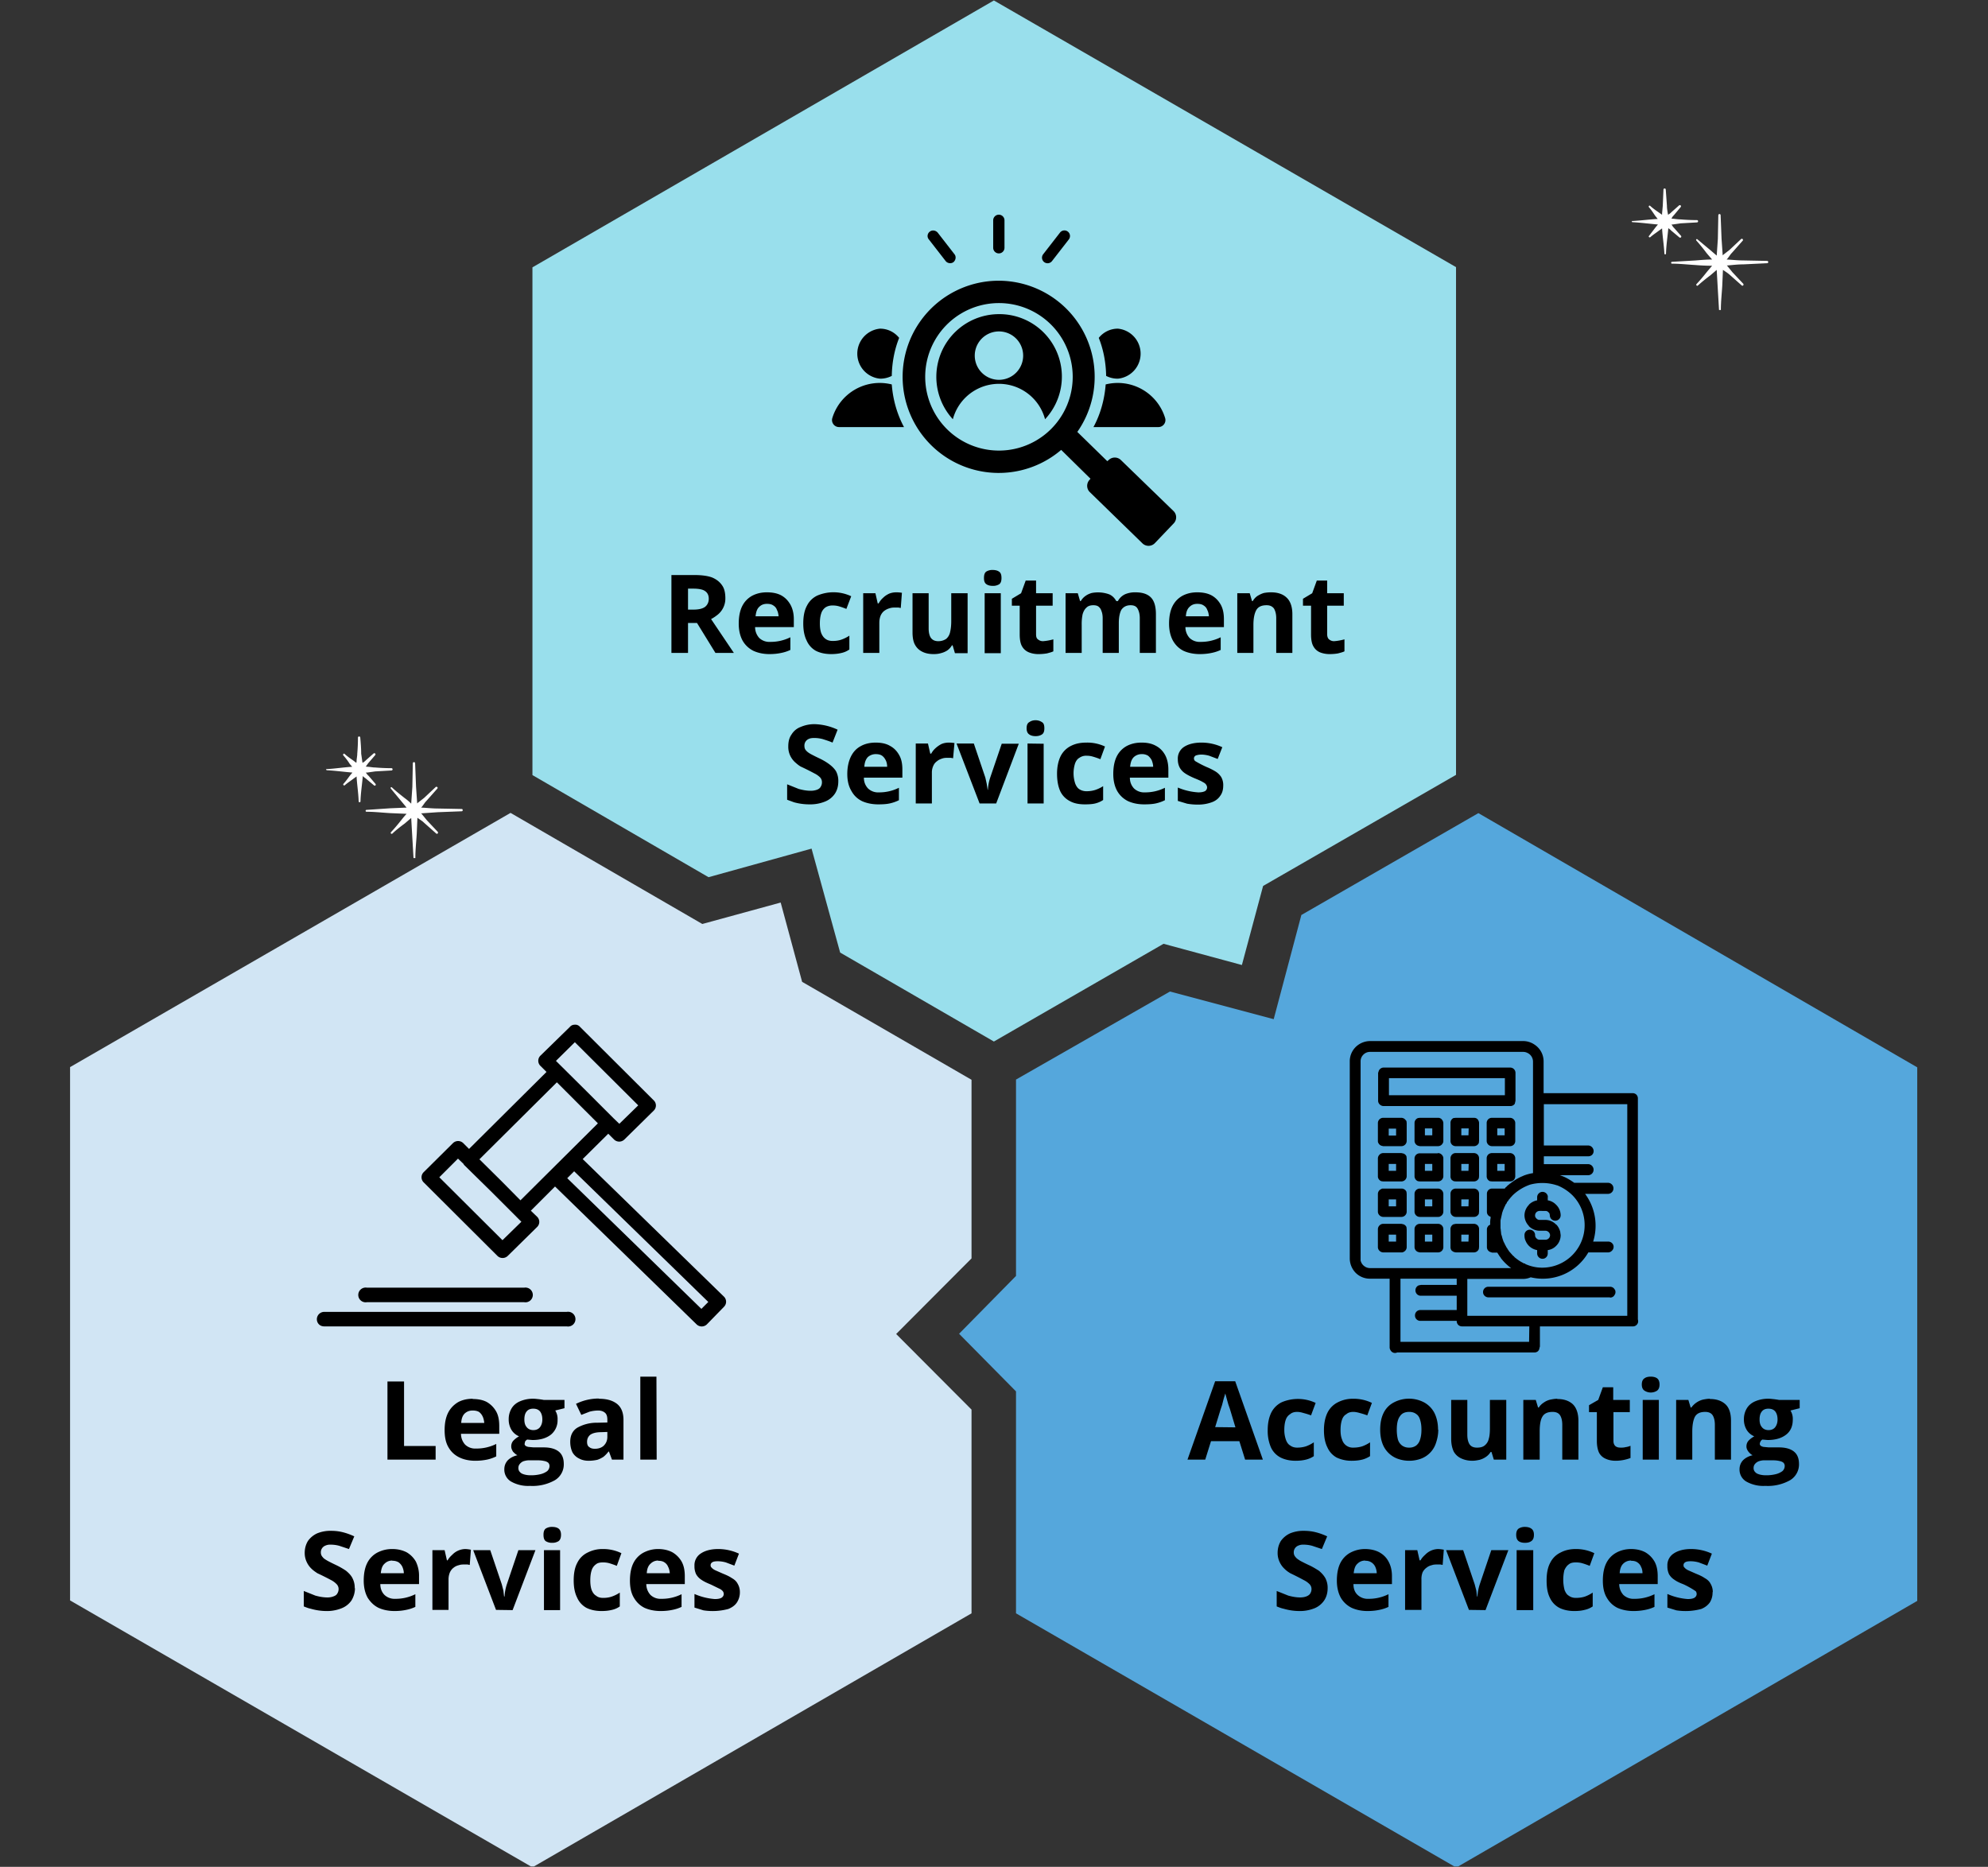 <?xml version="1.0" encoding="UTF-8"?> <svg xmlns="http://www.w3.org/2000/svg" version="1.0" viewBox="0 0 862.5 810"><rect x="0" y="0" width="862.5" height="810" fill="#333333" stroke="none"/><defs><clipPath id="a"><path d="M695 692h42.6v42.5H695Zm0 0"></path></clipPath><clipPath id="b"><path d="M678.3 681.6H708V711h-29.7Zm0 0"></path></clipPath><clipPath id="c"><path d="M725 92h42.2v42.5H725Zm0 0"></path></clipPath><clipPath id="d"><path d="M708 81.6h29V111h-29Zm0 0"></path></clipPath><clipPath id="e"><path d="M231 .2h401V452H231Zm0 0"></path></clipPath><clipPath id="f"><path d="M416 352h416v457.8H416Zm0 0"></path></clipPath><clipPath id="g"><path d="M30.3 352H422v457.8H30.3Zm0 0"></path></clipPath><clipPath id="h"><path d="M158 330h42.8v42.3H158Zm0 0"></path></clipPath><clipPath id="i"><path d="M141.6 319.3H171V349h-29.4Zm0 0"></path></clipPath><clipPath id="j"><path d="M137.4 444.6H315v131.2H137.4Zm0 0"></path></clipPath><clipPath id="k"><path d="M361 93.2h149.8V237H361Zm0 0"></path></clipPath><clipPath id="l"><path d="M585.7 451.6H711V587H585.7Zm0 0"></path></clipPath></defs><g clip-path="url(#a)"><path fill="#fff" d="M706.3 704.4c1.6 1.7 3 3.5 4.5 5.3l2.4 2.9-7.2.3-10.3.7c-.5 0-.5.8 0 .8 3.5 0 6.9.4 10.3.6l7.2.3a40 40 0 0 0-2.2 2.6c-1.5 1.9-3 3.7-4.6 5.4-.4.4.2.9.6.6 1.7-1.6 3.5-3 5.3-4.4l2.9-2.4c0 2.3.2 4.7.4 7l.6 10.3c0 .5.8.5.8 0 0-3.5.3-7 .6-10.4l.2-7h.1l2.7 2.1 5.3 4.7c.5.5 1.2-.2.7-.7l-4.7-5-2.1-2.7-.3-.3c2.4 0 4.8-.4 7.2-.4l10.3-.5c.7 0 .7-1 0-1l-10.3-.2c-2.4 0-4.9-.3-7.2-.4l.2-.2 2-2.7 4.8-5.3a.5.5 0 0 0-.7-.7l-5.1 4.7-2.6 2.1-.3.3c-.2-2.4-.5-4.8-.5-7.2l-.5-10.2c0-.7-1-.7-1 0l-.2 10.2c0 2.4-.3 4.9-.4 7.3l-2.9-2.4c-1.8-1.5-3.7-3-5.4-4.6-.4-.4-1 0-.6.5Zm0 0"></path></g><g clip-path="url(#b)"><path fill="#fff" d="M678.7 696.4c3.6.2 7.3.7 11 1l-1 1.2c-1 1.2-1.8 2.5-3 3.7-.3.4.2.9.7.6 1.1-1 2.4-1.8 3.7-2.8l1.3-1c.2 3.6.8 7.2 1 10.9 0 .5.8.5.8 0 .1-3.7.7-7.4.9-11 .4.3 1 .6 1.3 1l3.5 3c.5.4 1.2-.2.8-.7l-3.1-3.4-1-1.5h.4l3.5-.5 7.1-.4c.6 0 .6-1 0-1-2.4 0-4.7-.1-7-.3-1.2 0-2.3-.3-3.4-.3l-.7-.1 1-1.4 3-3.6a.5.5 0 0 0-.6-.7l-3.5 3c-.4.5-.9.8-1.4 1.1v-.5l-.5-3.5-.4-7c0-.6-1-.6-1 0 0 2.4-.2 4.7-.3 7 0 1.2-.3 2.3-.4 3.4v.6l-1.3-1c-1.3-.9-2.6-1.8-3.8-2.9-.4-.3-.9.2-.6.6 1 1.1 1.9 2.4 2.8 3.7l1 1.3c-3.6.3-7.2.8-10.9 1-.4-.2-.4.5.1.5Zm0 0"></path></g><g clip-path="url(#c)"><path fill="#fff" d="M736 104.4a79 79 0 0 1 4.4 5.4l2.4 2.8c-2.3 0-4.7.2-7.1.4l-10.3.6c-.5 0-.5.8 0 .8 3.4 0 6.8.4 10.3.6 2.3.2 4.8.3 7.1.3l-2.2 2.6c-1.5 1.9-3 3.7-4.6 5.4-.3.4.3.9.6.6a80 80 0 0 1 5.4-4.4l2.8-2.4.4 7.1.6 10.2c0 .5.8.5.8 0 0-3.5.4-7 .6-10.3l.3-7c1 .7 2 1.3 2.8 2l5.3 4.7c.5.5 1.1-.2.7-.7l-4.7-5-2.2-2.7s-.1-.2-.3-.2c2.5-.2 4.8-.5 7.3-.5l10.3-.5c.6 0 .6-1 0-1l-10.3-.2c-2.5 0-5-.3-7.3-.4l.2-.2c.8-.9 1.3-1.9 2.1-2.7l4.7-5.3a.5.5 0 0 0-.7-.7l-5 4.7-2.7 2.1-.3.3-.5-7.2-.4-10.2c0-.7-1-.7-1 0l-.2 10.2-.5 7.3-2.8-2.4-5.5-4.6c-.3-.4-.9 0-.5.5Zm0 0"></path></g><g clip-path="url(#d)"><path fill="#fff" d="M708.3 96.4c3.7.2 7.3.7 11 1l-1 1.2-2.9 3.8c-.3.3.2.8.6.5 1.1-1 2.4-1.8 3.7-2.8l1.4-1c.2 3.6.8 7.2 1 10.9 0 .5.7.5.7 0 .1-3.7.7-7.4 1-11 .4.3.9.6 1.2 1l3.6 3c.5.4 1.1-.2.7-.7l-3-3.4c-.5-.5-.8-1-1.1-1.5h.5l3.5-.5 7-.4c.7 0 .7-1 0-1a82 82 0 0 1-7-.3c-1.2 0-2.3-.2-3.4-.3h-.6c.2-.6.5-1 1-1.5l3-3.6a.5.5 0 0 0-.7-.7l-3.4 3c-.4.5-1 .8-1.4 1.1l-.1-.5c-.2-1.2-.4-2.3-.4-3.4l-.5-7c0-.7-1-.7-1 0l-.3 7-.3 3.3v.6l-1.4-1c-1.3-.9-2.6-1.8-3.8-2.9-.3-.3-.8.2-.5.6 1 1.1 1.8 2.4 2.7 3.7l1.1 1.4c-3.6.2-7.3.7-11 .9-.4-.2-.4.5.1.5Zm0 0"></path></g><g clip-path="url(#e)"><path fill="#99dfec" d="m307.4 380.6 44.7-12.4 12.4 45.1 66.7 38.6 73.6-42.4 34 9.2 9.2-34.3 83.7-48.2V115.9L431.2.2 231 116v220.3Zm0 0"></path></g><g clip-path="url(#f)"><path fill="#55a7dc" d="M641.4 352.8 564.6 397l-12 45.2-45-12-66.8 38.2v85.2l-24.7 25.1 24.7 25V700l191 110.3 200-115.7V463.1Zm0 0"></path></g><g clip-path="url(#g)"><path fill="#d1e5f4" d="m421.5 611.6-32.7-32.8 32.7-32.8v-77.5L348 426l-9.3-34.4-34 9.3-83.2-48.2L30.4 463v231.4L231 810.2 421.5 700Zm0 0"></path></g><g clip-path="url(#h)"><path fill="#fff" d="m169.6 342.2 4.4 5.3 2.4 2.9-7.1.3-10.3.7c-.5 0-.5.8 0 .8 3.4 0 6.8.4 10.3.6l7.1.3a41 41 0 0 0-2.2 2.6c-1.5 1.9-3 3.7-4.6 5.4-.3.4.2.9.6.6 1.7-1.6 3.5-3 5.4-4.4l2.8-2.4.4 7 .6 10.3c0 .5.8.5.8 0 0-3.5.4-7 .6-10.4l.3-7c1 .8 2 1.3 2.8 2.1l5.3 4.7c.5.5 1.1-.2.7-.7l-4.7-5-2.2-2.7-.3-.3 7.2-.5 10.4-.4c.6 0 .6-1 0-1l-10.4-.2c-2.4 0-4.8-.3-7.2-.4l.2-.2c.8-.9 1.3-1.9 2.1-2.7l4.7-5.3c.5-.5-.2-1.1-.7-.7l-5 4.7-2.7 2.1-.3.3-.5-7.2-.4-10.2c0-.7-1-.7-1 0l-.2 10.2-.5 7.3a21 21 0 0 0-2.8-2.4c-1.9-1.5-3.8-3-5.5-4.6-.3-.4-.9 0-.5.5Zm0 0"></path></g><g clip-path="url(#i)"><path fill="#fff" d="M142 334.2c3.6.2 7.2.7 10.9 1l-1 1.2c-.9 1.2-1.8 2.5-2.9 3.7-.3.4.2.9.6.6 1.1-1 2.4-1.8 3.7-2.8l1.4-1c.2 3.6.8 7.2.9 10.8 0 .5.8.5.8 0 .1-3.7.7-7.3 1-11 .3.4.8.7 1.2 1l3.6 3c.5.5 1.1-.1.7-.6l-3-3.5c-.5-.4-.8-.9-1.2-1.4h.6l3.5-.5 7-.4c.7 0 .7-1 0-1a82 82 0 0 1-7-.3c-1.2 0-2.3-.3-3.4-.3l-.7-.1 1-1.4 3.1-3.6a.5.5 0 0 0-.7-.7l-3.4 3c-.4.5-1 .8-1.4 1.1l-.1-.5-.5-3.5c0-2.3-.2-4.7-.4-7 0-.6-1-.6-1 0a82 82 0 0 1-.3 7c0 1.2-.3 2.2-.3 3.4l-.1.6-1.3-1c-1.3-.9-2.6-1.8-3.8-2.9-.3-.3-.8.1-.6.6 1 1.1 2 2.4 2.8 3.7l1.1 1.3c-3.6.2-7.3.8-11 1-.4-.2-.4.5.1.5Zm0 0"></path></g><g clip-path="url(#j)"><path d="M249.4 444.6c-.9 0-1.6.3-2.2 1L234.5 458a3.1 3.1 0 0 0 0 4.5l2.6 2.6-33.6 33.4-2.5-2.5a3.2 3.2 0 0 0-4.5 0l-12.7 12.6a3.1 3.1 0 0 0 0 4.4l32 31.9a3.2 3.2 0 0 0 4.5 0l12.7-12.5a3.1 3.1 0 0 0 0-4.5l-2.7-2.6 10.5-10.5 61.4 59.8a3.2 3.2 0 0 0 4.5 0l7.4-7.6a3.1 3.1 0 0 0 0-4.4l-61.3-59.7 11.1-11 2.5 2.5a3.2 3.2 0 0 0 4.5 0l12.7-12.5a3.1 3.1 0 0 0 0-4.5l-32-31.9c-.5-.6-1.4-1-2.2-.9Zm0 7.6 27.5 27.4-8.2 8-2.4-2.3-.1-.1-11.8-11.8-13.2-13.1Zm-7.8 17.4 8.8 8.8 9 9-33.6 33.4-8.3-8.4-9.5-9.4Zm-42.9 33.1 2.5 2.4v.2l11.7 11.5 13.3 13.3-8.2 8-27.4-27.3Zm50.4 5.5 58.2 56.7-3 3-58.2-56.7Zm-89.9 50.5a3.2 3.2 0 1 0 0 6.3h68.2a3.2 3.2 0 1 0 0-6.3Zm-18.5 10.5a3.2 3.2 0 0 0-2.8 4.8c.6 1 1.6 1.5 2.8 1.5h105.2a3.2 3.2 0 1 0 0-6.3Zm0 0"></path></g><g clip-path="url(#k)"><path fill-rule="evenodd" d="M474.4 185.3h28.2a3 3 0 0 0 2.4-1.2 3 3 0 0 0 .5-2.7 21.5 21.5 0 0 0-25.8-14.6c-.5 6.6-2.3 13-5.3 18.5Zm-38.6-77.8a2.4 2.4 0 1 1-4.9 0V95.6a2.4 2.4 0 1 1 4.9 0Zm-21.7 2.8c.8 1 .6 2.5-.4 3.4-1 .8-2.6.6-3.4-.4l-7.3-9.4c-.9-1-.7-2.6.4-3.4 1-.8 2.5-.6 3.4.4Zm42.3 3a2.4 2.4 0 1 1-3.8-3l7.3-9.4a2.4 2.4 0 1 1 3.8 3Zm-23 8.5a41.7 41.7 0 0 1 34 65.6l13 12.7.6-.5a3.8 3.8 0 0 1 5.3 0l22.9 22.2a3.8 3.8 0 0 1 0 5.3l-8.2 8.6a3.8 3.8 0 0 1-5.4 0l-22.8-22.2a3.8 3.8 0 0 1-.1-5.3l.4-.5-12.7-12.5a41.7 41.7 0 1 1-27-73.4Zm0 22a10.4 10.4 0 1 0 0 21 10.4 10.4 0 0 0 0-21Zm0-7.5a27.2 27.2 0 0 0-20 45.6 20.7 20.7 0 0 1 40 0 27.1 27.1 0 0 0-20-45.6Zm0-4.8a32 32 0 1 0 0 64 32 32 0 0 0 0-64Zm-51.6 11.1c3.3 0 6.3 1.5 8.3 4-2 5-3.1 10.6-3.2 16.5a11 11 0 0 1-5.1 1.2 10.9 10.9 0 0 1 0-21.7ZM364 185.3h28.2c-3-5.6-4.8-11.9-5.3-18.5a21.5 21.5 0 0 0-25.8 14.6 3 3 0 0 0 .5 2.7 3 3 0 0 0 2.4 1.2Zm121-42.7c-3.3 0-6.3 1.5-8.3 4 2 5 3.1 10.6 3.2 16.5a11 11 0 0 0 5.1 1.2 10.9 10.9 0 0 0 0-21.7Zm0 0"></path></g><g clip-path="url(#l)"><path d="M600.2 479.9h55a2.3 2.3 0 0 0 2-1l.3-1.3v-12.1a2.3 2.3 0 0 0-2.3-2.3h-55a2.3 2.3 0 0 0-2 1.4l-.3.9v12a2.2 2.2 0 0 0 .7 1.7 2.4 2.4 0 0 0 1.6.7Zm2.4-12.1h50.3v7.4h-50.3ZM608 531h-7.9a2.2 2.2 0 0 0-1.6.7 2.3 2.3 0 0 0-.7 1.7v7.6a2.2 2.2 0 0 0 .7 1.7 2.4 2.4 0 0 0 1.6.7h8c.2 0 .5 0 .8-.2a2.3 2.3 0 0 0 1.4-2.2v-7.6l-.1-1a2.3 2.3 0 0 0-1.3-1.2l-.9-.2Zm-2.3 7.7h-3.2v-3h3.2Zm57.6-16a7 7 0 0 1 3.6-1.9v-1.3a2.3 2.3 0 0 1 .7-1.7 2.3 2.3 0 0 1 2.5-.5 2.3 2.3 0 0 1 1.3 1.3c.1.3.2.6.1.9v1.3a6.4 6.4 0 0 1 3.6 1.9 6.4 6.4 0 0 1 2 4.6 2.3 2.3 0 1 1-4.7 0l-.1-.6c-.1-.3-.2-.5-.5-.7-.3-.4-.8-.6-1.3-.6H668a2 2 0 0 0-1.7.9 2 2 0 0 0-.3 1.2c0 .5.3.9.6 1.2.4.4.8.6 1.4.6h2.5a6.4 6.4 0 0 1 4.6 2l.2.1c.8.9 1.3 1.9 1.6 3l.2 1.5a6.5 6.5 0 0 1-2 4.7c-1 1-2.2 1.6-3.6 1.8v1.4a2.3 2.3 0 0 1-1.4 2.2 2.3 2.3 0 0 1-2.5-.5 2.3 2.3 0 0 1-.7-1.7v-1.4a6.6 6.6 0 0 1-5-4c-.4-.8-.5-1.6-.5-2.5a2.3 2.3 0 0 1 4-1.6 2.3 2.3 0 0 1 .6 1.6c0 .6.2 1 .6 1.4.4.4.8.6 1.4.6h2.5a2 2 0 0 0 2-2 2 2 0 0 0-.6-1.3 2 2 0 0 0-1.4-.6H668a6.6 6.6 0 0 1-4.7-2v-.1a6.7 6.7 0 0 1-1.9-4.6 6.6 6.6 0 0 1 2-4.6Zm-8.2-37.7h-7.8a2.3 2.3 0 0 0-1.7.7 2.3 2.3 0 0 0-.6 1.6v7.7a2.3 2.3 0 0 0 2.3 2.3h7.8a2.3 2.3 0 0 0 1.7-.7 2.3 2.3 0 0 0 .6-1.6v-7.7a2.3 2.3 0 0 0-2.3-2.3Zm-2.3 7.6h-3.2v-3h3.2Zm2.3 7.7h-7.8a2.4 2.4 0 0 0-1.7.7 2.3 2.3 0 0 0-.6 1.6v7.7a2.3 2.3 0 0 0 1.4 2.2l.9.1h7.8a2.3 2.3 0 0 0 1.5-.5 2.3 2.3 0 0 0 .8-1.8v-7.6a2.3 2.3 0 0 0-2.3-2.4Zm-2.3 7.7h-3.2v-3h3.2Zm57.8 64.3v-95.7a2.3 2.3 0 0 0-.6-1.6 2.3 2.3 0 0 0-1.7-.7h-38.6v-13.8a8.7 8.7 0 0 0-4-7.3 8.7 8.7 0 0 0-4.8-1.5h-66.5a9 9 0 0 0-4.9 1.5 8.7 8.7 0 0 0-3.9 7.3V546a9 9 0 0 0 2.6 6.3 8.7 8.7 0 0 0 6.2 2.5h8.5v29.9a2.1 2.1 0 0 0 .3 1 2.3 2.3 0 0 0 1.3 1.2 2.2 2.2 0 0 0 1.7-.1h59.5a2.2 2.2 0 0 0 1.5-.5 2.1 2.1 0 0 0 .7-1.4l.2-.7v-8.7h40.4a2.2 2.2 0 0 0 1.5-.6 2.3 2.3 0 0 0 .6-.9 2.2 2.2 0 0 0 .1-1l-.1-.6Zm-35-58a20.2 20.2 0 0 1 6.6 4.3 18.4 18.4 0 0 1 5.3 13 18.4 18.4 0 0 1-20.5 18.3 18 18 0 0 1-5.3-1.5v-.2h-.5l-.7-.4c-1-.5-2-1.2-3-2a3 3 0 0 0-.4-.3l-.2-.3-.5-.4-.1-.1-1.6-1.8-.1-.2-.5-.7-.2-.4-.2-.2-.1-.2-.8-1.5-.1-.3-.3-.5-.2-.5-.1-.3-.3-.9-.2-.8-.1-.3-.2-.6-.1-1-.1-.8v-.3l-.1-.4v-3.5l.6-2.7.1-.5.3-.9.1-.3a7 7 0 0 1 .4-.8c0-.2 0-.3.2-.5l.1-.3.3-.5v-.3h.1a7.2 7.2 0 0 1 .5-.7l.1-.4.2-.2.4-.5.3-.5.3-.3.3-.4 1-1.1c2.2-2.1 4.7-3.6 7.5-4.6a20.3 20.3 0 0 1 11.7.3ZM595 550.2h-.6a4 4 0 0 1-2.3-.7 4.2 4.2 0 0 1-1.8-2.6v-86.3a4 4 0 0 1 1.2-3 4 4 0 0 1 2.9-1.2H661a4 4 0 0 1 1.6.4 4.2 4.2 0 0 1 2.5 3.8V509a19 19 0 0 0-4.1 1.1l-.2.1-.7.3a21.4 21.4 0 0 0-4.6 2.8l-.6.4-.3.3-.3.2a6.9 6.9 0 0 0-.7.7l-.5.4c0 .2-.2.3-.3.4h-5.4a2.3 2.3 0 0 0-1.7.7 2.3 2.3 0 0 0-.6 1.6v7.7c0 .5.1 1 .4 1.4.3.4.7.7 1.2.8v.7l-.1.4-.1 1.2v1.2c-.5.2-.8.4-1 .8a2 2 0 0 0-.4 1.3v7.7a2.3 2.3 0 0 0 1.4 2l.9.3h2.2l.9 1.4.2.3.4.5v.1a21.8 21.8 0 0 0 4.5 4.4Zm68.4 32h-55.8v-27.4H632v2.7h-15.5l-1 .2a2.3 2.3 0 0 0-1.4 2.2 2.3 2.3 0 0 0 2.4 2.3H632v6.2h-15.8a2.3 2.3 0 0 0-2.3 2.3 2.3 2.3 0 0 0 2.3 2.4H632v.1c0 .6.2 1.1.6 1.6h.1v.1c.5.4 1 .6 1.6.6h29.2Zm42.6-11.3h-69.4v-16H661a8.2 8.2 0 0 0 3.1-.7 22.8 22.8 0 0 0 25-10.8h8.5a2.3 2.3 0 0 0 1.7-.7 2.3 2.3 0 0 0 .6-2.6 2.4 2.4 0 0 0-2.3-1.4h-6.4a23.2 23.2 0 0 0-3.5-20.7h10a2.3 2.3 0 0 0 1.6-.7 2.3 2.3 0 0 0 .7-1.7 2.3 2.3 0 0 0-.7-1.7 2.3 2.3 0 0 0-1.7-.7H683c-2-1.4-4-2.6-6.3-3.3H689a2.3 2.3 0 0 0 1.7-.7 2.4 2.4 0 0 0 .5-2.6 2.4 2.4 0 0 0-2.2-1.5h-19.2v-3.4H689a2.4 2.4 0 0 0 1.7-.6 2.3 2.3 0 0 0 .5-2.6 2.4 2.4 0 0 0-2.2-1.5h-19.2v-17.9H706v90.1ZM608 485h-7.9a2.3 2.3 0 0 0-2.3 2.3v7.7c0 .3 0 .6.2.9a2.3 2.3 0 0 0 1.3 1.2l.8.2h8a2.3 2.3 0 0 0 2.2-2.3v-7.7l-.1-.9-.6-.7a2.3 2.3 0 0 0-1.6-.7Zm-2.3 7.7h-3.2v-3h3.2Zm33.7 23h-7.8a2.4 2.4 0 0 0-1.7.7 2.3 2.3 0 0 0-.6 1.6v7.7a2.3 2.3 0 0 0 2.3 2.3h7.8a2.3 2.3 0 0 0 2.2-1.4l.1-1V518a2.3 2.3 0 0 0-.6-1.6 2.4 2.4 0 0 0-1.7-.7Zm-2.3 7.7H634v-3h3.2Zm-13.4-7.7H616a2.3 2.3 0 0 0-2.3 2.3v7.7a2.3 2.3 0 0 0 2.3 2.3h7.9c.3 0 .6 0 .9-.2a2.3 2.3 0 0 0 1.4-2.1V518a2.4 2.4 0 0 0-.7-1.6 2.3 2.3 0 0 0-1.6-.7Zm-2.3 7.7h-3.2v-3h3.2Zm-13.4-7.7h-7.9c-.3 0-.6 0-.8.2a2.3 2.3 0 0 0-1.5 2.1v7.7a2.2 2.2 0 0 0 .7 1.6 2.3 2.3 0 0 0 1.6.7h8a2.3 2.3 0 0 0 2.2-2.3V518l-.1-.9a2.3 2.3 0 0 0-2.2-1.4Zm-2.3 7.7h-3.2v-3h3.2Zm18-23H616a2.4 2.4 0 0 0-1.6.6 2.3 2.3 0 0 0-.7 1.7v7.6a2.3 2.3 0 0 0 1.5 2.2l.8.1h7.9a2.3 2.3 0 0 0 2.3-2.3v-7.6c0-.4 0-.6-.2-1a2.4 2.4 0 0 0-2-1.4Zm-2.3 7.6h-3.2v-3h3.2Zm18 23h-7.8l-1 .2a2.3 2.3 0 0 0-1.3 2.2v7.6a2.3 2.3 0 0 0 .6 1.7l.8.5.9.2h7.8a2.3 2.3 0 0 0 2.2-1.5l.1-.9v-7.6a2.3 2.3 0 0 0-.6-1.7 2.3 2.3 0 0 0-1.7-.7Zm-2.3 7.7H634v-3h3.2Zm-13.4-7.7H616a2.3 2.3 0 0 0-2.3 2.4v7.6a2.3 2.3 0 0 0 1.5 2.2l.8.2h8a2.3 2.3 0 0 0 2.2-2.4v-7.6a2.3 2.3 0 0 0-2.3-2.4Zm-2.3 7.7h-3.2v-3h3.2Zm18-38.4h-7.8c-.3 0-.6 0-1 .2a2.3 2.3 0 0 0-1.3 2.2v7.6a2.3 2.3 0 0 0 .6 1.7l.8.5.9.1h7.8a2.3 2.3 0 0 0 2.2-1.4l.1-.9v-7.6a2.4 2.4 0 0 0-.6-1.7 2.3 2.3 0 0 0-1.7-.7Zm-2.3 7.7H634v-3h3.2Zm-29-7.7h-8a2.2 2.2 0 0 0-1.6.7 2.3 2.3 0 0 0-.7 1.7v7.6c0 .3 0 .6.2 1a2.3 2.3 0 0 0 1.3 1.2l.8.1h8a2.3 2.3 0 0 0 2.2-2.3v-7.6l-.1-1a2.3 2.3 0 0 0-1.3-1.2l-.9-.2Zm-2.4 7.7h-3.2v-3h3.2Zm33.7-23h-7.8l-1 .1a2.3 2.3 0 0 0-1.3 2.2v7.7a2.3 2.3 0 0 0 .6 1.6 2.3 2.3 0 0 0 1.7.7h7.8a2.3 2.3 0 0 0 2.2-1.4l.1-1v-7.6c0-.6-.2-1-.5-1.5-.5-.6-1-.8-1.8-.8Zm-2.3 7.6H634v-3h3.2Zm-13.4-7.6H616l-.8.1a2.3 2.3 0 0 0-1.5 2.2v7.7a2.3 2.3 0 0 0 1.5 2.1l.8.2h7.9a2.3 2.3 0 0 0 2.1-1.4c.2-.3.2-.6.2-1v-7.6a2.4 2.4 0 0 0-.7-1.6c-.2-.3-.4-.4-.7-.5-.3-.2-.6-.2-.9-.2Zm-2.3 7.6h-3.2v-3h3.2Zm77.1 70.3h-52.9a2.4 2.4 0 0 1-2-1.4 2.4 2.4 0 0 1 0-1.8 2.3 2.3 0 0 1 2-1.4h53a2.3 2.3 0 0 1 1.6.7l.5.7a2.3 2.3 0 0 1 0 1.8l-.5.8a2.3 2.3 0 0 1-1.7.7Zm0 0"></path></g><path d="M168.1 633.3v-33.9h7.2v28H189v5.9ZM205 607c2.4 0 4.5.4 6.2 1.3 1.7 1 3 2.3 4 4 1 1.7 1.4 3.9 1.4 6.4v3.4H200a7 7 0 0 0 1.8 4.7 6.3 6.3 0 0 0 4.7 1.7 19.1 19.1 0 0 0 8.8-2v5.4a17 17 0 0 1-4 1.4c-1.5.3-3.1.5-5.1.5-2.6 0-5-.5-7-1.5s-3.5-2.4-4.6-4.3c-1.2-2-1.7-4.5-1.7-7.5s.5-5.5 1.5-7.5 2.5-3.5 4.3-4.6c1.8-1 4-1.5 6.4-1.5Zm0 5c-1.3 0-2.4.4-3.4 1.3-.9.9-1.4 2.2-1.5 4.1h10c-.1-1-.3-2-.7-2.8a5 5 0 0 0-1.6-2c-.7-.4-1.6-.6-2.7-.6Zm25 32.7a15 15 0 0 1-8.3-1.9 6 6 0 0 1-2.9-5.3c0-1.5.5-2.8 1.5-3.9 1-1 2.4-1.8 4.2-2.2-.7-.3-1.3-.9-1.9-1.5-.5-.8-.8-1.5-.8-2.3 0-1 .3-1.8.9-2.5a10 10 0 0 1 2.5-1.9 7 7 0 0 1-3.3-2.8 8.7 8.7 0 0 1-1.2-4.6 9 9 0 0 1 1.3-4.8c.8-1.3 2-2.3 3.6-3a14.3 14.3 0 0 1 7.4-1 32.4 32.4 0 0 1 2.9.4h9v3.6l-4 1a6.8 6.8 0 0 1 1 4 8 8 0 0 1-2.8 6.4c-2 1.6-4.7 2.4-8.1 2.4l-2.3-.2c-.4.3-.7.5-.9.9l-.2 1c0 .3.1.5.4.8.3.2.7.4 1.3.5l2.2.2h4.4c2.8 0 5 .6 6.5 1.8 1.5 1.2 2.2 3 2.2 5.4a8 8 0 0 1-3.8 7 19.7 19.7 0 0 1-10.9 2.5Zm.2-4.6a17 17 0 0 0 4.4-.5c1.2-.3 2.1-.8 2.8-1.3a3 3 0 0 0 1-2.1 2 2 0 0 0-.6-1.6c-.4-.3-1-.6-1.7-.7-.8-.2-1.8-.3-3-.3h-3.6c-.9 0-1.7.2-2.4.4a4 4 0 0 0-1.6 1.2c-.4.5-.6 1-.6 1.8 0 1 .5 1.7 1.4 2.3 1 .5 2.3.8 4 .8Zm1.2-19.6c1.3 0 2.3-.5 2.9-1.3.6-.8 1-1.9 1-3.3 0-1.6-.4-2.7-1-3.5-.7-.8-1.6-1.2-3-1.2-1.2 0-2.2.4-2.8 1.2-.7.8-1 2-1 3.5 0 1.4.3 2.5 1 3.3.6.8 1.6 1.3 2.9 1.3Zm28.4-13.6c3.4 0 6 .7 8 2.3 1.8 1.5 2.7 3.8 2.7 6.9v17.2h-5l-1.3-3.5h-.2a13 13 0 0 1-2.2 2.3c-.8.5-1.7 1-2.7 1.3-1 .2-2.2.4-3.7.4s-2.9-.3-4-.9a6.6 6.6 0 0 1-3-2.7c-.6-1.2-1-2.8-1-4.6 0-2.8 1-4.8 3-6.1a17 17 0 0 1 8.6-2.2l4.5-.1V616c0-1.4-.3-2.4-1-3-.8-.7-1.8-1-3-1a15 15 0 0 0-3.7.5l-3.6 1.4-2.3-4.8a22.4 22.4 0 0 1 10-2.3Zm3.7 14.4-2.7.1c-2.3 0-3.9.5-4.8 1.2-.9.8-1.3 1.8-1.3 3 0 1.1.3 1.9 1 2.3.6.5 1.4.7 2.4.7 1.5 0 2.8-.4 3.8-1.3 1-1 1.6-2.2 1.6-3.9Zm21.4 12h-7.1v-36h7ZM154 689.1c0 2-.6 3.8-1.5 5.3a9.3 9.3 0 0 1-4.3 3.4 17 17 0 0 1-6.8 1.2 25 25 0 0 1-6.6-1c-1-.2-2-.6-3-1v-6.7l5 2c1.8.5 3.5.8 5.2.8a7 7 0 0 0 2.8-.5c.8-.3 1.3-.7 1.6-1.3.3-.5.5-1.1.5-1.8a3 3 0 0 0-.9-2.2 9 9 0 0 0-2.3-1.7 120.7 120.7 0 0 0-6-3c-.9-.6-1.8-1.2-2.6-2a9.3 9.3 0 0 1-2-2.8 9 9 0 0 1-.9-4c0-2 .5-3.7 1.4-5.2a10 10 0 0 1 4-3.3 15 15 0 0 1 6.1-1.1c1.8 0 3.4.2 5 .6 1.6.4 3.3 1 5 1.8l-2.3 5.5-4.2-1.4a14 14 0 0 0-3.7-.5 5 5 0 0 0-2.3.4 3.1 3.1 0 0 0-2 3c0 .8.3 1.5.8 2 .4.6 1.1 1 2.1 1.6a75 75 0 0 0 3.6 1.8c1.7.8 3.2 1.7 4.4 2.5 1.2 1 2.2 2 2.8 3.2a9 9 0 0 1 1 4.4Zm16.2-17c2.4 0 4.4.5 6.2 1.4 1.7 1 3 2.3 4 4a14 14 0 0 1 1.4 6.4v3.4H165c0 2 .7 3.6 1.8 4.7a6.3 6.3 0 0 0 4.6 1.7 19.1 19.1 0 0 0 8.8-2v5.5a17 17 0 0 1-4 1.3c-1.4.3-3.1.5-5 .5-2.7 0-5-.5-7-1.4-2-1-3.5-2.5-4.7-4.4-1.1-2-1.7-4.5-1.7-7.4 0-3 .5-5.6 1.5-7.6s2.5-3.5 4.3-4.5c1.9-1 4-1.6 6.5-1.6Zm0 5c-1.4 0-2.5.5-3.4 1.4-1 .9-1.4 2.3-1.6 4.1h10c0-1-.3-2-.6-2.7-.4-.9-1-1.5-1.6-2a5 5 0 0 0-2.8-.7Zm31.8-5a15.3 15.3 0 0 1 2.3.3l-.5 6.6-1-.2h-1c-1 0-1.9 0-2.7.3-.9.2-1.7.6-2.3 1.1-.7.5-1.2 1.2-1.6 2a8 8 0 0 0-.6 3.2v13.1h-7v-25.9h5.3l1 4.4h.3c.5-.9 1.2-1.7 2-2.4a8 8 0 0 1 5.8-2.5Zm13.2 26.4-9.9-25.9h7.4l5 14.8.7 2.7.3 2.6h.2a20.6 20.6 0 0 1 1-5.3l5-14.8h7.4l-9.9 26Zm27.8-25.9v26h-7v-26Zm-3.4-10.1c1 0 2 .2 2.7.7.7.5 1.1 1.4 1.1 2.7 0 1.4-.4 2.3-1.1 2.8a5 5 0 0 1-2.7.7 5 5 0 0 1-2.8-.7c-.7-.5-1-1.4-1-2.8 0-1.3.3-2.2 1-2.7a5 5 0 0 1 2.8-.7ZM261 699c-2.6 0-4.8-.5-6.6-1.4a9.3 9.3 0 0 1-4-4.4c-1-2-1.5-4.4-1.5-7.5 0-3.1.5-5.7 1.6-7.7 1-2 2.6-3.5 4.5-4.4a14 14 0 0 1 6.6-1.5 18 18 0 0 1 8 1.8l-2 5.5a34 34 0 0 0-3.1-1.1c-1-.3-2-.4-2.9-.4-1.2 0-2.3.2-3 .8a5 5 0 0 0-1.9 2.6c-.4 1.2-.6 2.6-.6 4.4 0 1.7.2 3.1.6 4.2.5 1.2 1.1 2 2 2.5.7.6 1.7.9 3 .9 1.4 0 2.7-.2 3.8-.6a15 15 0 0 0 3.4-1.7v6a9.3 9.3 0 0 1-3.4 1.5c-1.2.3-2.7.5-4.5.5Zm24.5-26.9c2.4 0 4.5.5 6.2 1.4 1.7 1 3 2.3 4 4 1 1.8 1.4 3.9 1.4 6.4v3.4h-16.7a7 7 0 0 0 1.8 4.7 6.3 6.3 0 0 0 4.7 1.7 19.1 19.1 0 0 0 8.8-2v5.5a17 17 0 0 1-4 1.3c-1.4.3-3.1.5-5.1.5-2.6 0-5-.5-7-1.4-2-1-3.5-2.5-4.6-4.4-1.2-2-1.7-4.5-1.7-7.4 0-3 .5-5.6 1.5-7.6s2.5-3.5 4.3-4.5c1.9-1 4-1.6 6.4-1.6Zm0 5c-1.3 0-2.4.5-3.3 1.4-1 .9-1.5 2.3-1.6 4.1h10c-.1-1-.3-2-.7-2.7a4 4 0 0 0-1.6-2c-.7-.5-1.6-.7-2.7-.7Zm35.5 13.7a8 8 0 0 1-1.3 4.5c-.8 1.2-2 2.1-3.7 2.8a26 26 0 0 1-10.8.6l-3.9-1.2v-5.9a26.8 26.8 0 0 0 8.8 2.2c1.4 0 2.4-.2 3-.6.6-.4.9-1 .9-1.6a2 2 0 0 0-.4-1.2 4 4 0 0 0-1.5-1.1l-3.7-1.8c-1.7-.7-3-1.3-4-2a7 7 0 0 1-2.4-2.5 8 8 0 0 1-.7-3.6 6 6 0 0 1 2.8-5.4c1.8-1.2 4.3-1.9 7.5-1.9a21.4 21.4 0 0 1 9 2l-2 5.2-3.7-1.4c-1.1-.3-2.3-.5-3.5-.5-1 0-1.8.1-2.3.4-.5.3-.8.7-.8 1.3 0 .4.1.8.4 1 .3.4.8.8 1.6 1.2l3.4 1.5c1.5.6 2.8 1.2 3.8 1.9 1.1.6 2 1.4 2.5 2.4a7 7 0 0 1 1 3.7Zm-19.8-441.3c3 0 5.6.3 7.6 1 2 .8 3.5 2 4.5 3.5 1 1.4 1.4 3.3 1.4 5.6a9 9 0 0 1-3.2 7c-1 .8-2 1.5-3 2l9.9 14.7h-8l-8-13h-3.9v13h-7.2v-33.8Zm-.5 5.9h-2.2v9.1h2.3c2.4 0 4-.4 5.1-1.2 1-.8 1.6-2 1.6-3.5 0-1.6-.6-2.7-1.7-3.4-1-.7-2.8-1-5.1-1Zm32 1.6c2.4 0 4.5.4 6.2 1.3 1.8 1 3 2.3 4 4 1 1.8 1.5 3.9 1.5 6.4v3.4h-16.8a7 7 0 0 0 1.8 4.7 6.3 6.3 0 0 0 4.7 1.7 19.1 19.1 0 0 0 8.8-2v5.5a17 17 0 0 1-4 1.3c-1.4.3-3.1.5-5.1.5-2.6 0-4.9-.5-6.9-1.4-2-1-3.6-2.5-4.7-4.4-1.1-2-1.7-4.5-1.7-7.4 0-3 .5-5.6 1.5-7.6s2.5-3.5 4.3-4.5c1.9-1 4-1.5 6.4-1.5Zm0 5c-1.3 0-2.4.4-3.3 1.3-1 .9-1.4 2.3-1.6 4.1h10c-.1-1-.3-2-.7-2.7-.3-.9-.8-1.5-1.6-2-.7-.5-1.6-.7-2.7-.7Zm27.9 21.8c-2.6 0-4.8-.5-6.6-1.4a9.3 9.3 0 0 1-4-4.4c-1-2-1.5-4.4-1.5-7.5 0-3.1.5-5.7 1.6-7.7 1-2 2.6-3.5 4.5-4.4a18 18 0 0 1 14.7.3l-2.1 5.5a34 34 0 0 0-3.1-1.1c-1-.3-2-.4-2.9-.4-1.2 0-2.2.3-3 .8a5 5 0 0 0-1.9 2.6c-.4 1.2-.6 2.6-.6 4.4 0 1.7.2 3.1.6 4.2.5 1.2 1.1 2 2 2.6.7.5 1.7.8 3 .8 1.4 0 2.7-.2 3.8-.6a15 15 0 0 0 3.4-1.7v6a9.3 9.3 0 0 1-3.4 1.5c-1.2.3-2.7.5-4.5.5ZM389 257a15.3 15.3 0 0 1 2.3.2l-.5 6.6-1-.2h-1.1c-1 0-1.8 0-2.7.3a7 7 0 0 0-2.3 1.1c-.7.5-1.2 1.2-1.6 2-.4 1-.6 2-.6 3.2v13.1h-7v-25.9h5.3l1 4.4h.4c.5-.9 1.1-1.7 1.9-2.4.8-.8 1.6-1.3 2.6-1.8 1-.4 2-.6 3.2-.6Zm30.8.4v26h-5.5l-1-3.4h-.3a7 7 0 0 1-2 2.2 9 9 0 0 1-2.8 1.2c-1 .3-2 .4-3.1.4-1.9 0-3.5-.3-4.9-1a7.1 7.1 0 0 1-3.2-3c-.8-1.4-1.1-3.3-1.1-5.5v-16.9h7v15.2c0 1.8.3 3.2 1 4.2.7.9 1.7 1.4 3.2 1.4a6 6 0 0 0 3.4-1c.8-.7 1.4-1.6 1.7-2.9.3-1.3.5-2.8.5-4.7v-12.2Zm14.4 0v26h-7v-26Zm-3.5-10.1c1 0 2 .2 2.7.7.8.5 1.1 1.4 1.1 2.8 0 1.3-.3 2.2-1 2.7a5 5 0 0 1-2.8.7c-1 0-2-.2-2.7-.7-.8-.5-1.1-1.4-1.1-2.7 0-1.4.3-2.3 1-2.8a5 5 0 0 1 2.8-.7Zm21.8 30.9a23.5 23.5 0 0 0 4.5-.8v5.2c-.8.4-1.7.6-2.8.9-1.2.2-2.4.3-3.7.3-1.6 0-3-.3-4.2-.8a5.9 5.9 0 0 1-2.9-2.6c-.7-1.2-1-3-1-5.2v-12.4H439v-3l4-2.4 2-5.5h4.5v5.5h7.2v5.4h-7.2v12.4c0 1 .2 1.8.8 2.2.6.5 1.3.8 2.2.8Zm40.1-21.2c3 0 5.2.7 6.7 2.2 1.5 1.5 2.2 4 2.2 7.3v16.8h-7v-15.1c0-1.8-.4-3.2-1-4.2s-1.6-1.4-3-1.4c-1.8 0-3.1.7-4 2-.7 1.3-1.1 3.3-1.1 5.7v13h-7v-15.1c0-1.2-.2-2.3-.5-3-.3-1-.7-1.5-1.3-2-.5-.4-1.3-.6-2.2-.6-1.3 0-2.3.3-3 1-.8.7-1.3 1.6-1.7 2.9a21 21 0 0 0-.4 4.7v12.1h-7v-25.9h5.3l1 3.4h.3a7 7 0 0 1 2-2.2c.8-.6 1.7-1 2.7-1.3a14.3 14.3 0 0 1 7.7.6c1.3.6 2.3 1.6 3 2.9h.7a6.8 6.8 0 0 1 3.2-3 11 11 0 0 1 4.4-.8Zm26.8 0c2.4 0 4.5.4 6.2 1.3 1.8 1 3 2.3 4 4 1 1.8 1.4 3.9 1.4 6.4v3.4h-16.7a7 7 0 0 0 1.8 4.7 6.3 6.3 0 0 0 4.7 1.7 19.1 19.1 0 0 0 8.8-2v5.5a17 17 0 0 1-4 1.3c-1.4.3-3.1.5-5.1.5-2.6 0-5-.5-7-1.4-2-1-3.5-2.5-4.6-4.4-1.1-2-1.7-4.5-1.7-7.4 0-3 .5-5.6 1.5-7.6s2.5-3.5 4.3-4.5c1.9-1 4-1.5 6.4-1.5Zm0 5c-1.3 0-2.4.4-3.3 1.3-1 .9-1.5 2.3-1.6 4.1h10c-.1-1-.3-2-.7-2.7-.3-.9-.8-1.5-1.6-2-.7-.5-1.6-.7-2.7-.7Zm32.1-5c2.7 0 5 .7 6.6 2.2 1.7 1.5 2.6 4 2.6 7.3v16.8h-7v-15.1c0-1.8-.4-3.2-1-4.2-.8-1-1.8-1.4-3.2-1.4-2.2 0-3.7.7-4.5 2.2-.8 1.5-1.2 3.6-1.2 6.4v12.1h-7v-25.9h5.4l1 3.4h.3c.6-1 1.3-1.7 2-2.2 1-.6 1.8-1 2.8-1.3 1-.2 2.1-.3 3.2-.3Zm27.3 21.2a23.5 23.5 0 0 0 4.5-.8v5.2c-.8.4-1.7.6-2.8.9-1.1.2-2.4.3-3.7.3-1.5 0-3-.3-4.2-.8a5.9 5.9 0 0 1-2.8-2.6c-.7-1.2-1-3-1-5.2v-12.4h-3.5v-3l4-2.4 2-5.5h4.5v5.5h7.2v5.4h-7.2v12.4c0 1 .3 1.8.8 2.2.6.5 1.3.8 2.2.8Zm-215.1 60.9c0 2-.5 3.8-1.5 5.3a9.3 9.3 0 0 1-4.3 3.4 17 17 0 0 1-6.7 1.2 25 25 0 0 1-6.7-.9l-3-1.1v-6.7l5 2c1.8.5 3.5.8 5.2.8a8 8 0 0 0 2.9-.5c.7-.3 1.2-.7 1.5-1.3.3-.5.5-1.1.5-1.8a3 3 0 0 0-.8-2.2 9 9 0 0 0-2.4-1.7 120.7 120.7 0 0 0-6-3c-.9-.5-1.7-1.2-2.6-2a9.3 9.3 0 0 1-2-2.8 9 9 0 0 1-.8-4c0-2 .4-3.7 1.4-5.1a7.8 7.8 0 0 1 4-3.3 15 15 0 0 1 6-1.2 25 25 0 0 1 10 2.4l-2.2 5.6c-1.6-.7-3-1.1-4.2-1.5a14 14 0 0 0-3.8-.5c-.9 0-1.7.1-2.3.4a3.1 3.1 0 0 0-1.9 3c0 .8.2 1.5.7 2 .5.6 1.2 1.1 2.1 1.6a75 75 0 0 0 3.6 1.8c1.7.8 3.2 1.7 4.4 2.6 1.2.9 2.2 1.9 2.9 3a9 9 0 0 1 1 4.5Zm16.2-16.9c2.4 0 4.5.4 6.2 1.4 1.7.9 3 2.2 4 4 1 1.7 1.4 3.8 1.4 6.3v3.5h-16.7c0 2 .7 3.5 1.8 4.7a6.3 6.3 0 0 0 4.7 1.7 19.1 19.1 0 0 0 8.7-2v5.4a17 17 0 0 1-4 1.4c-1.4.3-3 .4-5 .4-2.6 0-5-.5-7-1.4-2-1-3.5-2.4-4.6-4.4-1.2-2-1.8-4.4-1.8-7.4s.6-5.6 1.6-7.6 2.4-3.5 4.3-4.5c1.8-1 4-1.5 6.4-1.5Zm0 5c-1.3 0-2.5.5-3.4 1.3-.9 1-1.4 2.3-1.5 4.2h9.9c0-1-.2-2-.6-2.8-.4-.8-.9-1.5-1.6-2-.7-.5-1.6-.7-2.8-.7Zm31.8-5a15.3 15.3 0 0 1 2.4.2l-.6 6.6-1-.2h-1c-1 0-1.8 0-2.7.3-.9.3-1.6.6-2.3 1.2-.7.5-1.2 1.1-1.6 2a7 7 0 0 0-.6 3v13.3h-7v-26h5.3l1 4.4h.4c.5-.9 1.1-1.7 1.9-2.4a12 12 0 0 1 2.6-1.8c1-.4 2-.6 3.2-.6Zm13.3 26.4-10-26h7.5l5 14.8.6 2.7.4 2.6h.1a20.6 20.6 0 0 1 1-5.3l5-14.7h7.4l-9.8 25.9Zm27.8-25.9v25.9h-7v-26Zm-3.5-10.2c1 0 2 .3 2.7.8.8.4 1.1 1.3 1.1 2.7 0 1.3-.3 2.2-1.1 2.7s-1.7.7-2.7.7c-1 0-2-.2-2.7-.7-.8-.5-1.2-1.4-1.2-2.7 0-1.4.4-2.3 1.2-2.7.7-.5 1.6-.8 2.7-.8Zm21.4 36.5c-2.5 0-4.7-.4-6.5-1.4a9.3 9.3 0 0 1-4.2-4.3c-.9-2-1.4-4.5-1.4-7.6 0-3.1.6-5.7 1.6-7.7a10 10 0 0 1 4.5-4.4c2-1 4.1-1.4 6.7-1.4a18 18 0 0 1 8 1.7l-2 5.5a34 34 0 0 0-3.2-1.1c-1-.3-1.9-.4-2.8-.4a5 5 0 0 0-3.1.9c-.9.5-1.5 1.4-1.9 2.5a14.2 14.2 0 0 0 .1 8.7c.4 1 1 2 1.9 2.5.8.5 1.8.8 3 .8 1.4 0 2.7-.2 3.9-.6a15 15 0 0 0 3.3-1.6v6c-1 .7-2.2 1.2-3.4 1.5-1.2.3-2.7.4-4.5.4Zm24.6-26.8c2.4 0 4.4.4 6.2 1.4 1.7.9 3 2.2 4 4 .9 1.7 1.4 3.8 1.4 6.3v3.5h-16.7c0 2 .7 3.5 1.8 4.7a6.3 6.3 0 0 0 4.6 1.7 19.1 19.1 0 0 0 8.8-2v5.4a17 17 0 0 1-4 1.4c-1.4.3-3.1.4-5 .4-2.7 0-5-.5-7-1.4a11 11 0 0 1-4.7-4.4c-1.1-2-1.7-4.4-1.7-7.4s.5-5.6 1.5-7.6 2.5-3.5 4.3-4.5c1.9-1 4-1.5 6.5-1.5Zm0 5a5 5 0 0 0-3.4 1.3c-1 1-1.4 2.3-1.6 4.2h10c0-1-.3-2-.6-2.8-.4-.8-1-1.5-1.6-2a5 5 0 0 0-2.8-.7Zm35.4 13.7c0 1.7-.4 3.2-1.3 4.4-.8 1.2-2 2.2-3.7 2.8a17 17 0 0 1-6 1 26 26 0 0 1-4.7-.4l-4-1.2v-5.8a26.8 26.8 0 0 0 8.9 2.1c1.3 0 2.3-.2 3-.6.5-.4.8-.9.8-1.6a2 2 0 0 0-.4-1.1c-.2-.4-.7-.8-1.5-1.2-.8-.5-2-1-3.7-1.7-1.6-.7-3-1.4-4-2.1a7 7 0 0 1-2.3-2.5c-.5-1-.8-2.1-.8-3.6a6 6 0 0 1 2.8-5.4c1.9-1.2 4.4-1.8 7.5-1.8a21.4 21.4 0 0 1 9 2l-2 5.1-3.7-1.4c-1.1-.3-2.3-.5-3.4-.5-1 0-1.8.2-2.4.4-.5.3-.8.7-.8 1.3 0 .4.2.8.5 1.1a46.9 46.9 0 0 0 5 2.6 27 27 0 0 1 3.8 1.9c1 .6 1.9 1.5 2.5 2.4a7 7 0 0 1 .9 3.8Zm9.5 292.4-2.5-8h-12.3l-2.5 8h-7.7l12-34h8.7l12 34Zm-4.2-14-2.4-8-.7-2a348.9 348.9 0 0 1-1.3-4.7l-.7 2.3-.7 2.7-.6 1.8-2.4 7.8Zm26.1 14.5c-2.5 0-4.7-.5-6.5-1.4a9.3 9.3 0 0 1-4.2-4.4 18 18 0 0 1-1.4-7.5c0-3.2.6-5.7 1.6-7.7a10 10 0 0 1 4.5-4.4 18 18 0 0 1 14.7.3l-2 5.4a34 34 0 0 0-3.2-1c-1-.3-1.9-.5-2.8-.5-1.3 0-2.3.3-3.1 1-.8.5-1.5 1.3-1.9 2.5-.4 1.2-.6 2.6-.6 4.4 0 1.7.3 3 .7 4.2.4 1.1 1 2 1.9 2.5.8.6 1.8.9 3 .9 1.4 0 2.7-.2 3.9-.6a15 15 0 0 0 3.3-1.7v6c-1 .7-2.2 1.2-3.4 1.5-1.2.3-2.7.5-4.5.5Zm24.4 0a15 15 0 0 1-6.6-1.4 9.3 9.3 0 0 1-4-4.4c-1-2-1.5-4.4-1.5-7.5 0-3.2.6-5.7 1.6-7.7a10 10 0 0 1 4.5-4.4 14 14 0 0 1 6.6-1.5 18 18 0 0 1 8.1 1.8l-2 5.4a34 34 0 0 0-3.2-1c-1-.3-2-.5-2.9-.5-1.2 0-2.2.3-3 1-.9.5-1.5 1.3-1.9 2.5-.4 1.2-.6 2.6-.6 4.4 0 1.7.2 3 .7 4.2a4.8 4.8 0 0 0 4.8 3.4c1.5 0 2.8-.2 4-.6a15 15 0 0 0 3.3-1.7v6c-1.1.7-2.2 1.2-3.4 1.5-1.2.3-2.7.5-4.5.5Zm37.5-13.5c0 2.2-.4 4-1 5.8a10.8 10.8 0 0 1-6.5 6.8 14.9 14.9 0 0 1-10.2 0 11.1 11.1 0 0 1-6.6-6.8c-.6-1.7-.9-3.6-.9-5.8 0-2.9.5-5.3 1.5-7.3s2.5-3.5 4.4-4.5a14.1 14.1 0 0 1 13.2 0 11 11 0 0 1 4.4 4.5c1 2 1.6 4.4 1.6 7.3Zm-18 0c0 1.7.2 3.1.5 4.3a5 5 0 0 0 1.8 2.6 5 5 0 0 0 3 .9 5 5 0 0 0 3.1-.9 5 5 0 0 0 1.7-2.6c.4-1.2.6-2.6.6-4.3 0-1.7-.2-3.1-.6-4.3-.3-1.1-.9-2-1.7-2.5-.8-.6-1.8-.9-3-.9-2 0-3.3.7-4.1 2-.9 1.2-1.3 3.2-1.3 5.7Zm47.5-12.9v25.9h-5.4l-1-3.3h-.4a7 7 0 0 1-2 2.1 9 9 0 0 1-2.8 1.3c-1 .2-2 .4-3.1.4-1.9 0-3.5-.4-4.8-1a7.1 7.1 0 0 1-3.3-3c-.7-1.5-1.1-3.3-1.1-5.5v-16.9h7v15.1c0 1.9.4 3.3 1 4.2.7 1 1.8 1.4 3.2 1.4 1.5 0 2.6-.3 3.4-1a5 5 0 0 0 1.7-2.8c.4-1.3.5-2.9.5-4.7v-12.2Zm22.1-.4c2.8 0 5 .7 6.7 2.2 1.6 1.5 2.5 4 2.5 7.2v16.9h-7v-15.1c0-1.9-.4-3.3-1-4.2-.7-1-1.8-1.4-3.2-1.4-2.2 0-3.7.7-4.5 2.2-.8 1.4-1.1 3.6-1.1 6.3v12.2h-7.1v-25.9h5.4l1 3.3h.3a7 7 0 0 1 2.1-2.1 8 8 0 0 1 2.8-1.3c1-.2 2-.4 3.1-.4Zm27.4 21.1c.7 0 1.5 0 2.2-.2a8 8 0 0 0 2.2-.6v5.3a18.4 18.4 0 0 1-6.5 1.2c-1.5 0-3-.3-4.1-.8a5.9 5.9 0 0 1-3-2.6c-.6-1.2-1-3-1-5.2v-12.5h-3.4v-3l4-2.3 2-5.5h4.5v5.5h7.2v5.3H700v12.5c0 1 .3 1.7.8 2.2.6.5 1.3.7 2.3.7Zm16.7-20.7v25.9h-7v-25.9Zm-3.5-10.1c1 0 2 .2 2.7.7.7.5 1.1 1.4 1.1 2.7 0 1.3-.4 2.2-1.1 2.7a5 5 0 0 1-5.4 0c-.8-.5-1.2-1.4-1.2-2.7 0-1.3.4-2.2 1.2-2.7.7-.5 1.6-.7 2.7-.7Zm25.6 9.7c2.8 0 5 .7 6.7 2.2 1.7 1.5 2.5 4 2.5 7.2v16.9h-7v-15.1c0-1.9-.4-3.3-1-4.2-.7-1-1.8-1.4-3.2-1.4-2.2 0-3.7.7-4.5 2.2-.7 1.4-1.1 3.6-1.1 6.3v12.2h-7v-25.9h5.3l1 3.3h.3a9 9 0 0 1 4.9-3.4c1-.2 2-.4 3.1-.4Zm24.1 37.7a15 15 0 0 1-8.3-1.9 6 6 0 0 1-2.9-5.3c0-1.5.5-2.8 1.5-3.9 1-1 2.4-1.8 4.2-2.2-.7-.3-1.3-.9-1.8-1.5-.6-.8-.9-1.5-.9-2.3 0-1 .3-1.8.9-2.5a10 10 0 0 1 2.5-1.9 7 7 0 0 1-3.3-2.8 8.7 8.7 0 0 1-1.2-4.6 9 9 0 0 1 1.3-4.8c.8-1.3 2-2.3 3.6-3a14.3 14.3 0 0 1 7.4-1 32.4 32.4 0 0 1 2.9.4h9v3.6l-4 1a6.8 6.8 0 0 1 1 4c0 2.7-.9 4.9-2.8 6.4-2 1.6-4.7 2.4-8.1 2.4l-2.3-.2c-.4.3-.7.5-.8.9-.2.3-.3.6-.3 1 0 .3.1.5.4.8.3.2.7.4 1.3.5l2.2.2h4.4c2.8 0 5 .6 6.5 1.8 1.5 1.2 2.2 3 2.2 5.4a8 8 0 0 1-3.8 7 19.7 19.7 0 0 1-10.8 2.5Zm.2-4.6a17 17 0 0 0 4.4-.5c1.2-.3 2.1-.8 2.8-1.3a3 3 0 0 0 1-2.1 2 2 0 0 0-.6-1.6c-.4-.3-1-.6-1.7-.7-.8-.2-1.8-.3-3-.3h-3.6c-.9 0-1.7.2-2.3.4a4 4 0 0 0-1.7 1.2c-.4.5-.6 1-.6 1.8 0 1 .5 1.7 1.4 2.3 1 .5 2.3.8 4 .8Zm1.2-19.6c1.3 0 2.3-.5 2.9-1.3.6-.8 1-1.9 1-3.3 0-1.6-.4-2.7-1-3.5-.7-.8-1.6-1.2-3-1.2-1.2 0-2.2.4-2.8 1.2-.7.8-1 2-1 3.5 0 1.4.3 2.5 1 3.3.6.8 1.6 1.3 2.9 1.3ZM576 689.1c0 2-.5 3.8-1.5 5.3a9.3 9.3 0 0 1-4.2 3.4 17 17 0 0 1-6.8 1.2 25 25 0 0 1-6.6-1c-1-.2-2-.6-3-1v-6.7l5 2c1.8.5 3.5.8 5.2.8 1.1 0 2.1-.2 2.8-.5.7-.3 1.3-.7 1.6-1.3.3-.5.5-1.1.5-1.8a3 3 0 0 0-.9-2.2 9 9 0 0 0-2.4-1.7 120.7 120.7 0 0 0-5.9-3c-1-.6-1.8-1.2-2.6-2a9.3 9.3 0 0 1-2-2.8 9 9 0 0 1-.9-4c0-2 .5-3.7 1.4-5.2a10 10 0 0 1 4-3.3 15 15 0 0 1 6-1.1c1.8 0 3.5.2 5.1.6 1.6.4 3.3 1 5 1.8l-2.3 5.5-4.2-1.4a14 14 0 0 0-3.7-.5 5 5 0 0 0-2.3.4 3.1 3.1 0 0 0-2 3c0 .8.3 1.5.8 2 .4.6 1.1 1 2 1.6a75 75 0 0 0 3.6 1.8c1.8.8 3.2 1.7 4.5 2.5 1.2 1 2.1 2 2.8 3.2a9 9 0 0 1 1 4.4Zm16.2-17c2.4 0 4.5.5 6.2 1.4 1.8 1 3.1 2.3 4 4 1 1.8 1.5 3.9 1.5 6.4v3.4h-16.7c0 2 .6 3.6 1.8 4.7a6.3 6.3 0 0 0 4.6 1.7 19.1 19.1 0 0 0 8.8-2v5.5a17 17 0 0 1-4 1.3c-1.4.3-3.1.5-5.1.5-2.6 0-4.9-.5-6.9-1.4-2-1-3.6-2.5-4.7-4.4-1.1-2-1.7-4.5-1.7-7.4 0-3 .5-5.6 1.5-7.6s2.5-3.5 4.3-4.5c1.9-1 4-1.6 6.4-1.6Zm.1 5c-1.4 0-2.5.5-3.4 1.4-1 .9-1.4 2.3-1.6 4.1h10c0-1-.3-2-.6-2.7a4.5 4.5 0 0 0-4.4-2.7Zm31.7-5a15.3 15.3 0 0 1 2.4.3l-.5 6.6-1-.2h-1c-1 0-1.9 0-2.7.3-.9.2-1.7.6-2.3 1.1-.7.5-1.3 1.2-1.7 2a8 8 0 0 0-.5 3.2v13.1h-7.1v-25.9h5.3l1 4.4h.4c.5-.9 1.2-1.7 2-2.4a8 8 0 0 1 5.7-2.5Zm13.3 26.4-9.9-25.9h7.4l5 14.8.7 2.7.3 2.6h.2a20.6 20.6 0 0 1 1-5.3l5-14.8h7.4l-9.9 26Zm27.9-25.9v26H658v-26Zm-3.6-10.1c1 0 2 .2 2.7.7.8.5 1.2 1.4 1.2 2.7 0 1.4-.4 2.3-1.2 2.8-.7.5-1.6.7-2.7.7-1 0-2-.2-2.7-.7-.7-.5-1.1-1.4-1.1-2.8 0-1.3.4-2.2 1.1-2.7a5 5 0 0 1 2.7-.7ZM683 699c-2.5 0-4.7-.5-6.5-1.4a9.3 9.3 0 0 1-4.1-4.4c-1-2-1.4-4.4-1.4-7.5 0-3.1.5-5.7 1.6-7.7 1-2 2.6-3.5 4.5-4.4 1.9-1 4-1.5 6.6-1.5a18 18 0 0 1 8 1.8l-2 5.5a34 34 0 0 0-3.1-1.1c-1-.3-2-.4-2.9-.4-1.2 0-2.3.2-3 .8-.9.6-1.5 1.5-2 2.6a17.8 17.8 0 0 0 .1 8.6c.5 1.2 1 2 1.9 2.5.8.6 1.8.9 3 .9 1.5 0 2.8-.2 4-.6a15 15 0 0 0 3.3-1.7v6a9.8 9.8 0 0 1-3.5 1.5c-1.1.3-2.6.5-4.4.5Zm24.6-26.9c2.4 0 4.5.5 6.2 1.4 1.7 1 3 2.3 4 4 1 1.8 1.4 3.9 1.4 6.4v3.4h-16.7a7 7 0 0 0 1.8 4.7 6.3 6.3 0 0 0 4.7 1.7 19.1 19.1 0 0 0 8.8-2v5.5a17 17 0 0 1-4 1.3 26 26 0 0 1-5.1.5c-2.6 0-5-.5-7-1.4-2-1-3.5-2.5-4.6-4.4-1.2-2-1.7-4.5-1.7-7.4 0-3 .5-5.6 1.5-7.6s2.5-3.5 4.3-4.5c1.8-1 4-1.6 6.4-1.6Zm0 5c-1.3 0-2.5.5-3.4 1.4-.9.9-1.4 2.3-1.5 4.1h9.9c0-1-.2-2-.6-2.7a4 4 0 0 0-1.6-2c-.7-.5-1.6-.7-2.7-.7Zm35.4 13.7a8 8 0 0 1-1.2 4.5c-.9 1.2-2 2.1-3.7 2.8a26 26 0 0 1-10.8.6l-3.9-1.2v-5.9a26.8 26.8 0 0 0 8.8 2.2c1.4 0 2.4-.2 3-.6.6-.4.9-1 .9-1.6a2 2 0 0 0-.4-1.2 37.6 37.6 0 0 0-5.3-3c-1.6-.6-2.9-1.2-4-2a7 7 0 0 1-2.3-2.4 8 8 0 0 1-.7-3.6 6 6 0 0 1 2.8-5.4c1.8-1.2 4.3-1.9 7.4-1.9a21.4 21.4 0 0 1 9.1 2l-2 5.2-3.7-1.4c-1.1-.3-2.3-.5-3.5-.5-1 0-1.8.1-2.3.4-.5.3-.8.7-.8 1.3 0 .4.1.8.4 1 .3.4.8.8 1.6 1.2l3.4 1.5c1.5.6 2.8 1.2 3.8 1.9 1.1.6 2 1.4 2.5 2.4a7 7 0 0 1 1 3.7Zm0 0"></path></svg> 